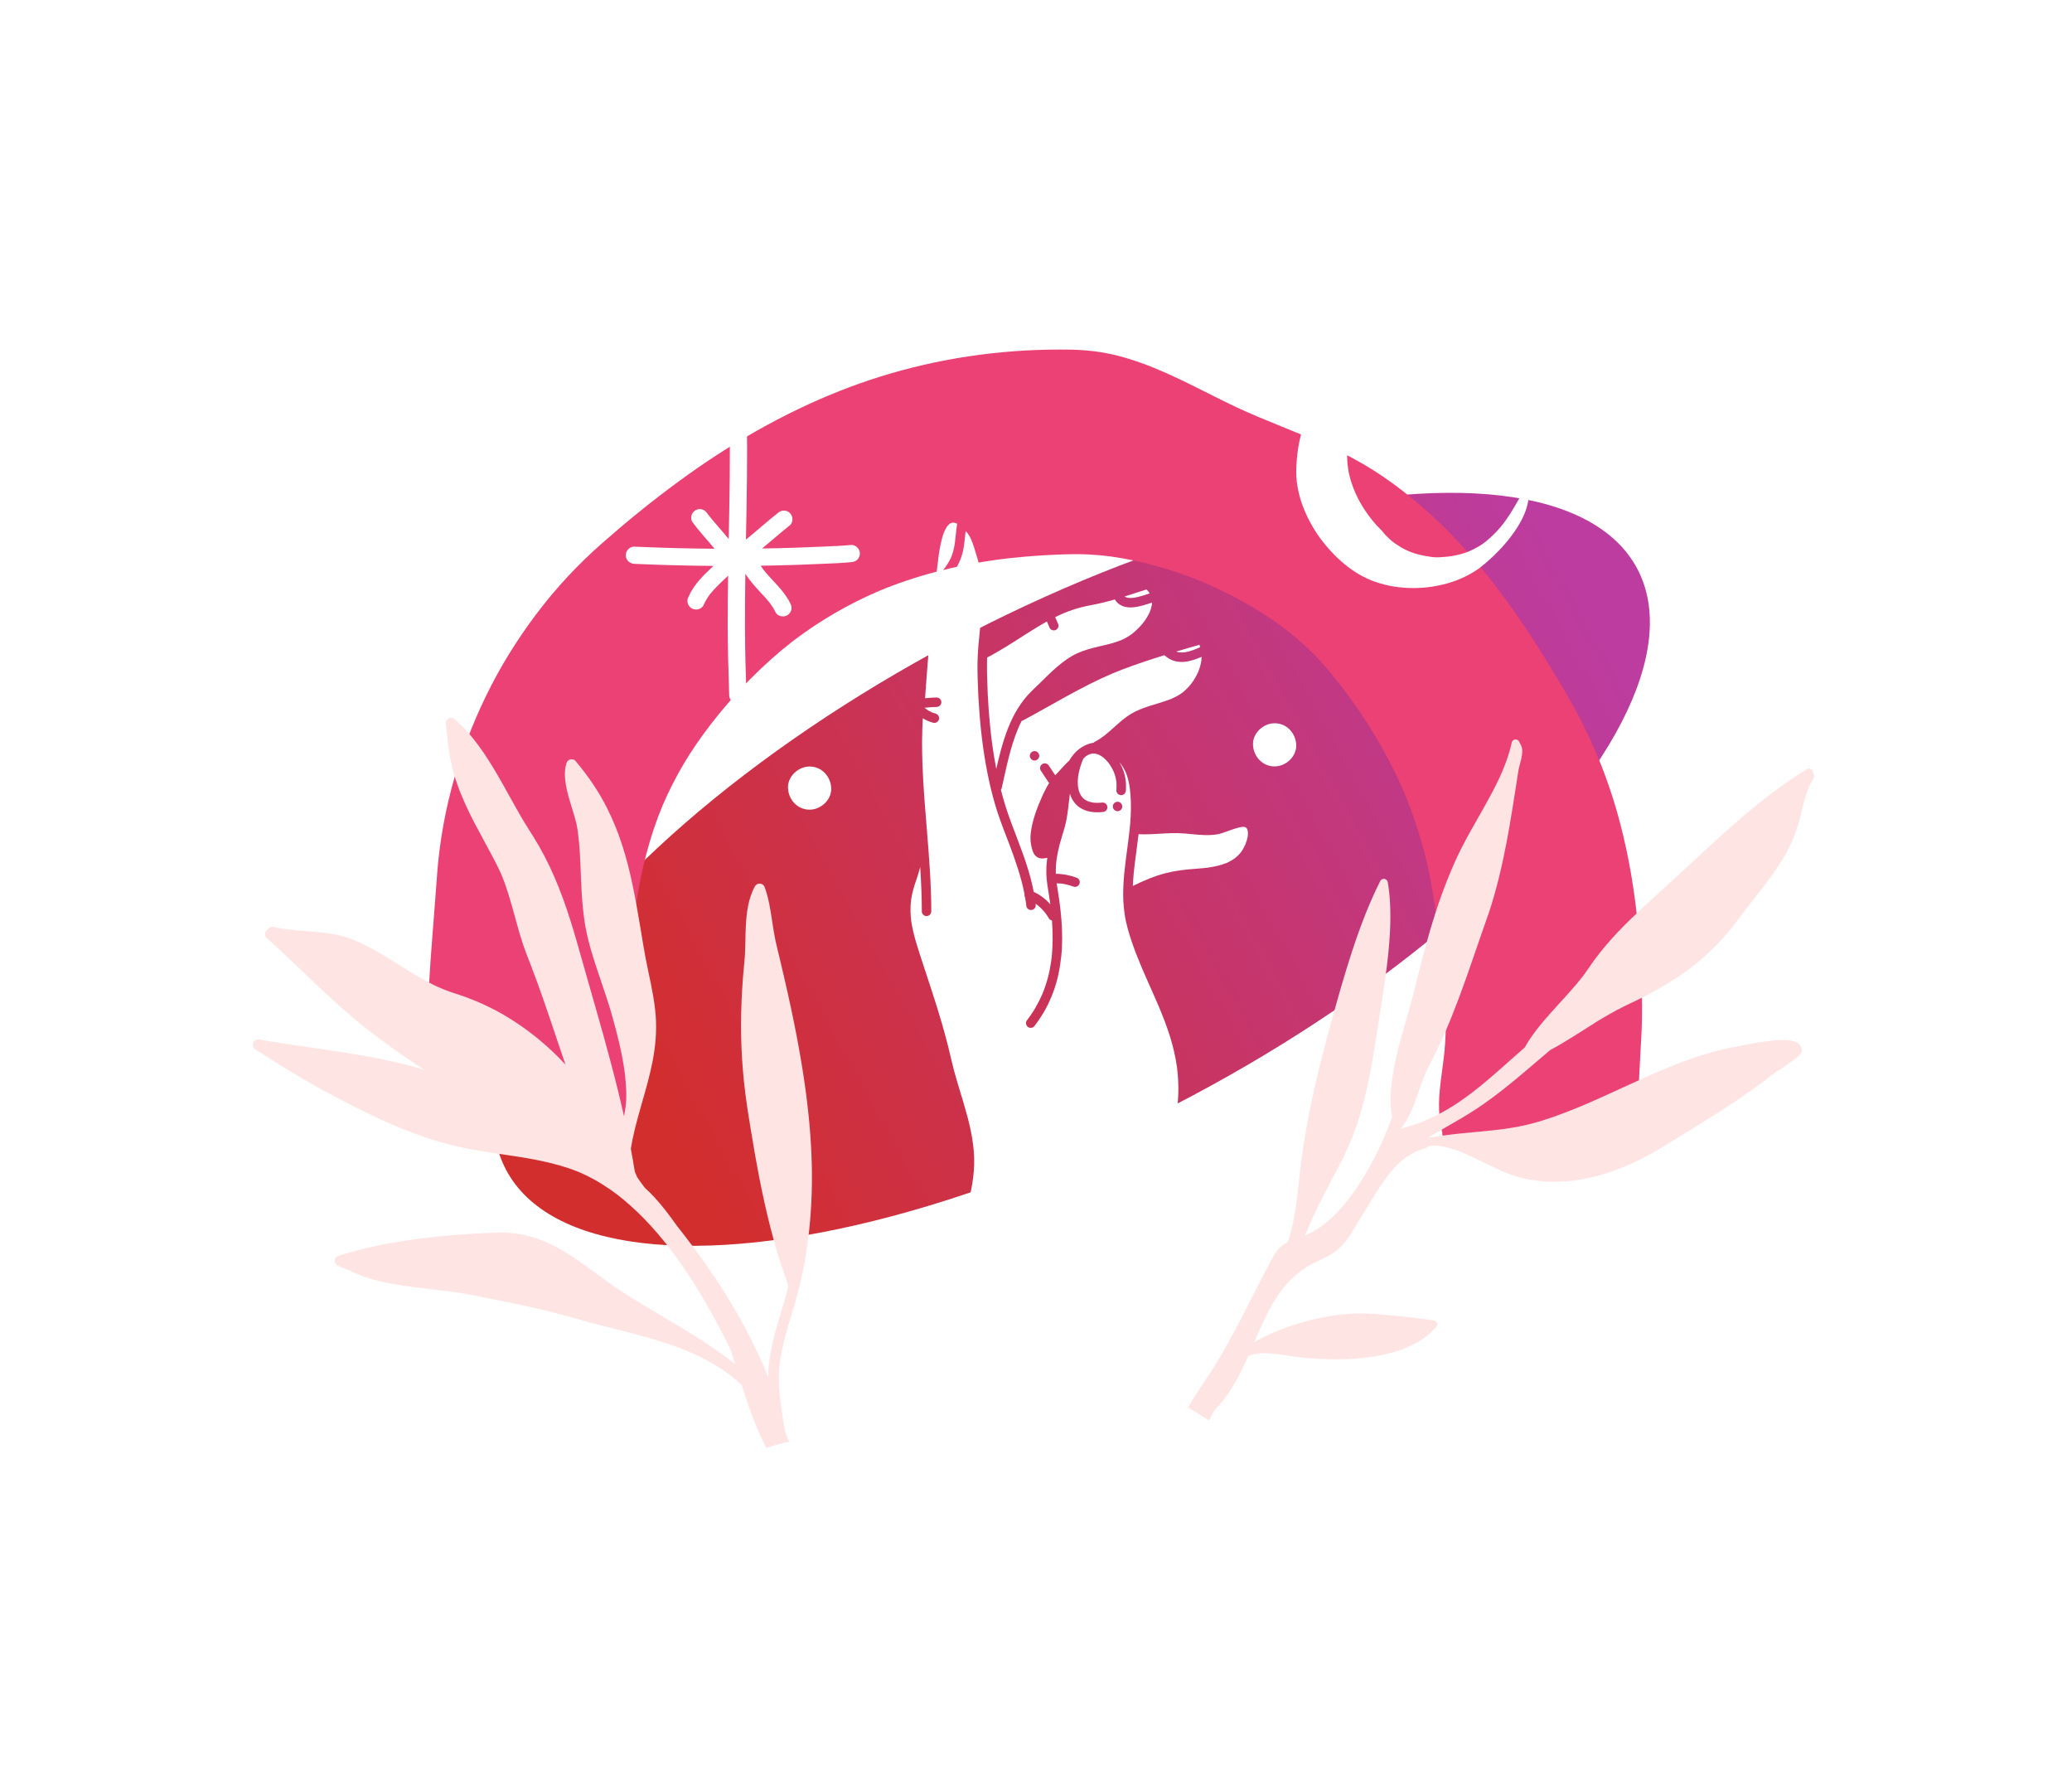 <svg width="464" height="396" viewBox="0 0 464 396" fill="none" xmlns="http://www.w3.org/2000/svg">
<g clip-path="url(#clip0_5590_299)">
<g filter="url(#filter0_f_5590_299)">
<ellipse cx="239.992" cy="194.636" rx="143.424" ry="57.446" transform="rotate(-27.998 239.992 194.636)" fill="url(#paint0_linear_5590_299)"/>
</g>
<path d="M366.538 204.71C365.622 196.543 364.12 188.775 362.07 181.619C359.896 174.022 356.902 166.631 353.175 159.656C351.451 156.429 349.573 153.28 347.639 150.067C345.729 146.895 343.759 143.784 341.779 140.813C337.393 134.234 332.998 128.488 328.342 123.249C323.389 117.674 317.938 112.686 312.146 108.422C309.129 106.202 305.948 104.199 302.689 102.464C299.1 100.553 295.356 98.951 291.826 97.473C290.197 96.792 288.533 96.115 286.924 95.461C285.243 94.777 283.505 94.071 281.804 93.356C280.05 92.612 278.489 91.919 277.033 91.247C275.25 90.421 273.461 89.523 271.734 88.657L271.623 88.6L270.462 88.018C267.461 86.511 264.36 84.952 261.242 83.562C257.278 81.796 253.728 80.521 250.39 79.662C248.657 79.215 246.84 78.876 244.838 78.624C242.632 78.346 240.472 78.29 238.836 78.272C238.329 78.267 237.819 78.265 237.31 78.265C223.516 78.265 209.987 80.305 197.099 84.327C184.831 88.16 172.485 94.092 160.402 101.959C154.89 105.546 149.279 109.654 143.241 114.52C140.575 116.673 137.849 118.974 134.905 121.559C132.148 123.982 129.533 126.518 127.129 129.099C122.304 134.277 117.868 140.134 113.945 146.505C110.25 152.508 107.032 159.137 104.381 166.207C101.866 172.912 100.013 179.965 98.879 187.166C98.621 188.809 98.393 190.541 98.18 192.468C97.998 194.131 97.875 195.828 97.758 197.465L97.71 198.104C97.527 200.66 97.322 203.255 97.125 205.768C97.026 207.043 96.924 208.319 96.825 209.594C96.257 216.951 95.717 224.839 95.627 232.674C95.541 240.128 95.927 246.725 96.813 252.798C104.122 252.417 111.466 252.613 118.783 252.859C120.372 252.913 121.961 252.97 123.551 253.022C129.257 252.622 134.97 252.169 140.69 251.878C140.848 246.45 140.873 240.963 140.893 235.641C140.905 232.976 140.916 230.314 140.943 227.647C141.02 220.295 141.248 211.629 142.367 203.126C143.526 194.799 145.553 187.119 148.394 180.303C149.754 177.138 151.338 174.022 153.094 171.049C154.78 168.197 156.805 165.242 159.29 162.011C164.845 154.877 170.949 148.7 177.425 143.644C183.418 139.058 189.979 135.234 196.921 132.278C204.957 128.941 213.921 126.586 223.566 125.273C227.584 124.752 231.851 124.389 236.237 124.197C237.636 124.136 239.285 124.073 240.955 124.073C241.516 124.073 242.079 124.079 242.641 124.095C244.555 124.152 246.544 124.314 248.722 124.589C255.547 125.539 262.548 127.488 269.524 130.385C276.362 133.296 282.592 136.876 288.039 141.023C290.366 142.841 292.515 144.745 294.427 146.685C296.646 148.939 298.628 151.407 300.44 153.738C306.235 161.285 310.951 169.273 314.458 177.476C316.526 182.435 318.202 187.586 319.448 192.784C320.047 195.279 320.573 198.018 321.063 201.154C321.601 204.579 322.08 207.672 322.514 210.819C323.719 219.853 324.064 227.178 323.601 233.874C323.47 235.785 323.21 237.716 322.962 239.584C322.756 241.114 322.544 242.695 322.401 244.259C322.225 246.219 322.202 247.981 322.329 249.649C322.397 250.542 322.528 251.481 322.731 252.516C322.806 252.902 322.905 253.283 322.984 253.572C322.984 253.613 322.98 253.653 322.98 253.694C322.98 254.037 323.061 254.375 323.21 254.677C337.763 255.379 352.357 255.025 366.924 255.449C367.114 255.122 367.227 254.745 367.229 254.353C367.405 254.014 367.48 253.671 367.442 253.392C366.666 247.605 367.01 241.691 367.344 235.972C367.489 233.509 367.636 230.962 367.692 228.462C367.79 224.263 367.634 220.056 367.466 216.493C367.286 212.597 366.972 208.631 366.531 204.71H366.538Z" fill="#EB4174"/>
<path d="M228.796 161.404C228.507 161.968 228.236 162.543 227.985 163.128C226.209 167.396 225.339 171.962 224.322 176.452C224.29 176.592 224.227 176.718 224.139 176.826C224.444 178.036 224.778 179.236 225.149 180.425C225.899 182.832 226.821 185.181 227.718 187.538C228.643 189.966 229.556 192.4 230.301 194.891C230.674 196.139 231.013 197.395 231.284 198.668C231.357 199.008 231.427 199.351 231.49 199.694C231.903 199.881 232.31 200.089 232.694 200.333C233.257 200.689 233.797 201.093 234.29 201.54C234.613 201.833 234.918 202.147 235.207 202.476C235.191 202.347 235.176 202.219 235.158 202.09C235.045 201.271 234.923 200.454 234.787 199.638C234.633 198.706 234.468 197.776 234.389 196.836C234.315 195.929 234.283 195.02 234.33 194.11C234.367 193.422 234.434 192.736 234.529 192.053C233.614 192.283 232.629 192.339 231.917 191.642C231.524 191.256 231.302 190.728 231.155 190.207C230.979 189.591 230.841 188.953 230.78 188.314C230.726 187.728 230.751 187.137 230.821 186.552C230.911 185.806 231.038 185.066 231.216 184.335C231.571 182.886 232.055 181.469 232.615 180.087C233.137 178.794 233.705 177.517 234.371 176.292C234.509 176.039 234.649 175.786 234.798 175.541C234.846 175.464 234.898 175.389 234.947 175.315C234.875 175.245 234.807 175.171 234.753 175.083C234.199 174.212 233.632 173.35 233.051 172.497C232.896 172.269 232.873 171.94 232.945 171.683C233.018 171.419 233.196 171.189 233.433 171.051C233.596 170.956 233.784 170.906 233.971 170.906C234.066 170.906 234.159 170.918 234.251 170.945C234.532 171.022 234.726 171.198 234.884 171.432C235.368 172.143 235.84 172.86 236.306 173.584C236.599 173.266 236.9 172.953 237.191 172.63C237.761 171.998 238.335 171.369 238.934 170.767C239.035 170.665 239.135 170.559 239.246 170.469C239.334 170.399 239.386 170.356 239.431 170.324C239.616 169.991 239.82 169.668 240.052 169.366C240.371 168.95 240.694 168.54 241.083 168.186C241.838 167.498 242.69 166.945 243.654 166.602C244.052 166.462 244.461 166.363 244.877 166.297C244.945 166.227 245.019 166.164 245.108 166.117C245.865 165.724 246.574 165.26 247.254 164.745C249.575 162.918 251.557 160.61 254.251 159.299C255.586 158.649 256.996 158.184 258.413 157.754C259.747 157.35 261.089 156.962 262.379 156.431C263.236 156.059 264.061 155.617 264.811 155.06C265.534 154.48 266.18 153.814 266.757 153.09C267.38 152.262 267.909 151.369 268.327 150.421C268.653 149.62 268.894 148.79 269.028 147.935C269.062 147.644 269.08 147.353 269.084 147.062C267.839 147.601 266.56 148.061 265.195 148.183C264.852 148.215 264.503 148.226 264.16 148.192C263.758 148.154 263.346 148.102 262.958 147.98C262.567 147.858 262.174 147.7 261.819 147.493C261.471 147.29 261.15 147.044 260.845 146.782C260.815 146.755 260.791 146.721 260.766 146.692C260.095 146.9 259.426 147.107 258.757 147.321C255.491 148.37 252.235 149.483 249.069 150.807C245.598 152.28 242.253 154.029 238.95 155.84C235.652 157.647 232.396 159.527 229.085 161.305C228.991 161.354 228.891 161.386 228.792 161.408L228.796 161.404ZM231.673 168.165C232.251 168.165 232.733 168.648 232.733 169.223C232.733 169.799 232.249 170.282 231.673 170.282C231.097 170.282 230.613 169.799 230.613 169.223C230.613 168.648 231.094 168.165 231.673 168.165Z" fill="white"/>
<path d="M265.324 146.044C266.252 145.893 267.145 145.586 268.013 145.227C268.207 145.144 268.402 145.058 268.596 144.97C268.655 144.936 268.713 144.911 268.774 144.889C268.731 144.756 268.684 144.625 268.632 144.494C268.614 144.451 268.591 144.411 268.573 144.37C268.467 144.402 268.359 144.435 268.255 144.467C268.065 144.521 267.875 144.575 267.683 144.629C267.263 144.751 266.842 144.871 266.42 144.993C265.57 145.239 264.723 145.487 263.875 145.739C263.717 145.787 263.559 145.834 263.401 145.881C263.627 145.956 263.857 146.017 264.092 146.057C264.503 146.096 264.91 146.087 265.321 146.042L265.324 146.044Z" fill="white"/>
<path d="M252.691 133.859C253.098 133.898 253.505 133.88 253.912 133.835C255.125 133.65 256.284 133.241 257.448 132.856C257.367 132.718 257.279 132.585 257.184 132.454C257.046 132.287 256.904 132.127 256.748 131.978C255.112 132.495 253.482 133.034 251.844 133.546C251.936 133.607 252.031 133.663 252.131 133.713C252.314 133.778 252.499 133.826 252.689 133.859H252.691Z" fill="white"/>
<path d="M265.986 194.663C267.476 194.515 268.969 194.451 270.454 194.264C271.891 194.063 273.317 193.756 274.666 193.213C275.351 192.913 276.004 192.549 276.605 192.105C277.066 191.735 277.484 191.322 277.855 190.862C278.264 190.307 278.601 189.705 278.881 189.075C279.129 188.461 279.319 187.825 279.425 187.171C279.462 186.835 279.471 186.499 279.441 186.162C279.412 186.002 279.371 185.847 279.317 185.693C279.274 185.61 279.229 185.529 279.177 185.45C279.127 185.395 279.077 185.344 279.023 185.296C278.96 185.256 278.894 185.217 278.829 185.183C278.772 185.165 278.716 185.152 278.657 185.138C278.449 185.125 278.241 185.134 278.033 185.156C277.459 185.249 276.897 185.411 276.343 185.589C275.686 185.804 275.039 186.043 274.388 186.275C273.862 186.46 273.329 186.661 272.777 186.765C270.809 187.13 268.793 186.948 266.818 186.754C265.799 186.654 264.78 186.553 263.756 186.533C262.707 186.512 261.661 186.555 260.615 186.614C258.735 186.722 256.852 186.866 254.97 186.772C254.839 187.915 254.687 189.055 254.536 190.196C254.224 192.525 253.899 194.855 253.745 197.202C253.72 197.585 253.7 197.969 253.684 198.352C256.061 197.195 258.497 196.132 261.069 195.487C262.683 195.083 264.332 194.828 265.986 194.663Z" fill="white"/>
<path d="M213.032 124.704C213.436 123.696 213.678 122.642 213.834 121.568C213.931 120.81 213.999 120.047 214.08 119.289C214.155 118.608 214.238 117.929 214.347 117.252C214.32 117.239 214.295 117.225 214.268 117.212C214.062 117.133 213.852 117.072 213.637 117.031C213.508 117.022 213.38 117.02 213.251 117.031C213.147 117.051 213.043 117.081 212.941 117.117C212.826 117.173 212.715 117.239 212.609 117.313C212.449 117.451 212.302 117.604 212.166 117.767C211.881 118.157 211.655 118.586 211.461 119.028C211.106 119.903 210.858 120.819 210.661 121.74C210.462 122.667 210.311 123.603 210.182 124.542C210.096 125.2 210.022 125.859 209.94 126.518C209.818 127.538 209.696 128.557 209.579 129.577C210.196 128.855 210.824 128.14 211.409 127.393C212.044 126.554 212.604 125.67 213.032 124.706V124.704Z" fill="white"/>
<path d="M222.166 166.449C222.426 168.365 222.736 170.273 223.104 172.171C223.246 171.537 223.393 170.903 223.545 170.273C224.331 167.009 225.271 163.753 226.76 160.728C227.499 159.225 228.383 157.808 229.425 156.498C229.931 155.861 230.471 155.254 231.056 154.693C231.676 154.097 232.299 153.506 232.912 152.901C234.182 151.649 235.44 150.379 236.805 149.228C238.166 148.08 239.626 146.993 241.259 146.262C242.091 145.889 242.945 145.574 243.822 145.321C244.645 145.084 245.476 144.885 246.31 144.691C247.921 144.317 249.539 143.947 251.076 143.322C251.928 142.95 252.735 142.496 253.48 141.939C254.445 141.176 255.32 140.301 256.086 139.338C256.633 138.614 257.112 137.842 257.483 137.014C257.693 136.493 257.853 135.954 257.944 135.399C257.962 135.238 257.971 135.076 257.973 134.916C256.588 135.374 255.207 135.845 253.743 135.976C253.377 136.008 253.004 136.021 252.64 135.976C252.224 135.927 251.822 135.868 251.435 135.708C250.995 135.527 250.592 135.304 250.247 134.968C250.018 134.744 249.817 134.487 249.655 134.212C248.782 134.465 247.906 134.702 247.022 134.914C246.154 135.123 245.28 135.315 244.401 135.475C243.65 135.611 242.905 135.766 242.168 135.96C240.789 136.319 239.44 136.779 238.125 137.325C237.506 137.589 236.9 137.876 236.299 138.174C236.541 138.713 236.778 139.257 237.006 139.803C237.11 140.051 237.029 140.398 236.9 140.617C236.762 140.854 236.532 141.03 236.267 141.104C235.994 141.179 235.696 141.14 235.449 140.998C235.289 140.903 235.162 140.777 235.07 140.619C235.034 140.536 234.997 140.45 234.964 140.367C234.934 140.297 234.907 140.229 234.878 140.159C234.733 139.823 234.584 139.487 234.435 139.153C232.803 140.055 231.219 141.041 229.648 142.045C226.833 143.845 224.031 145.673 221.061 147.214C221.05 147.469 221.039 147.724 221.034 147.976C221 149.237 221.025 150.499 221.059 151.762C221.185 156.674 221.527 161.581 222.171 166.451L222.166 166.449Z" fill="white"/>
<path d="M251.857 204.741C251.713 203.721 251.597 202.699 251.552 201.671C251.371 197.44 252.013 193.253 252.562 189.073C252.845 186.922 253.111 184.766 253.211 182.598C253.306 180.567 253.267 178.541 253.012 176.524C252.913 175.834 252.804 175.141 252.621 174.469C252.49 173.979 252.332 173.501 252.144 173.032C251.823 172.317 251.437 171.642 250.971 171.013C250.886 170.907 250.797 170.805 250.709 170.703C251.021 171.243 251.292 171.807 251.516 172.391C252.074 173.851 252.237 175.423 252.124 176.978C252.104 177.266 252.022 177.517 251.812 177.727C251.613 177.925 251.342 178.038 251.062 178.038C250.782 178.038 250.51 177.925 250.312 177.727C250.126 177.542 249.982 177.248 250.002 176.978C250.054 176.253 250.052 175.516 249.968 174.792C249.86 174.103 249.665 173.438 249.405 172.793C249.094 172.089 248.707 171.423 248.248 170.807C247.88 170.347 247.471 169.923 247.012 169.551C246.7 169.321 246.37 169.12 246.018 168.957C245.756 168.858 245.489 168.781 245.216 168.732C244.992 168.711 244.77 168.711 244.547 168.732C244.321 168.772 244.102 168.833 243.885 168.914C243.616 169.041 243.365 169.192 243.123 169.366C242.936 169.521 242.757 169.686 242.59 169.86C242.574 169.898 242.558 169.936 242.54 169.975C242.027 171.207 241.638 172.493 241.442 173.815C241.347 174.602 241.322 175.398 241.412 176.188C241.485 176.648 241.6 177.099 241.767 177.535C241.901 177.826 242.061 178.103 242.246 178.363C242.42 178.57 242.61 178.76 242.818 178.934C243.062 179.107 243.322 179.256 243.593 179.38C243.993 179.534 244.404 179.638 244.827 179.703C245.525 179.78 246.226 179.762 246.924 179.687C247.188 179.66 247.494 179.818 247.674 179.999C247.873 180.195 247.984 180.468 247.984 180.748C247.984 181.027 247.871 181.298 247.674 181.497C247.541 181.627 247.385 181.718 247.207 181.77C247.112 181.783 247.019 181.794 246.924 181.808C245.896 181.916 244.841 181.9 243.828 181.666C243.539 181.598 243.252 181.517 242.976 181.404C242.676 181.28 242.373 181.156 242.095 180.989C241.611 180.702 241.148 180.341 240.786 179.908C240.42 179.473 240.111 179.013 239.885 178.491C239.774 178.234 239.675 177.975 239.591 177.709C239.449 178.873 239.329 180.039 239.177 181.203C238.997 182.598 238.78 183.999 238.391 185.35C238.023 186.634 237.596 187.897 237.266 189.192C236.992 190.264 236.762 191.344 236.601 192.439C236.5 193.255 236.432 194.079 236.432 194.905C236.432 195.15 236.436 195.394 236.445 195.64C238.002 195.645 239.559 195.958 241.021 196.488C241.29 196.585 241.507 196.723 241.656 196.976C241.799 197.222 241.84 197.517 241.763 197.792C241.69 198.056 241.512 198.286 241.275 198.424C241.046 198.557 240.714 198.625 240.459 198.53C239.58 198.212 238.678 197.975 237.754 197.837C237.376 197.795 237.001 197.77 236.622 197.763C236.714 198.374 236.82 198.984 236.918 199.595C237.026 200.29 237.13 200.987 237.225 201.682C237.415 203.074 237.58 204.473 237.688 205.874C237.898 208.615 237.944 211.378 237.654 214.115C237.367 216.836 236.834 219.539 235.869 222.104C235.374 223.415 234.812 224.707 234.134 225.935C233.426 227.221 232.624 228.446 231.736 229.614C231.641 229.772 231.514 229.901 231.356 229.993C231.27 230.03 231.187 230.066 231.103 230.099C230.83 230.174 230.531 230.136 230.287 229.993C230.05 229.854 229.872 229.626 229.799 229.359C229.731 229.114 229.745 228.757 229.905 228.543C230.631 227.591 231.311 226.603 231.908 225.565C232.466 224.597 232.967 223.602 233.413 222.578C233.914 221.364 234.346 220.119 234.674 218.846C234.999 217.589 235.248 216.319 235.426 215.036C235.797 212.067 235.799 209.077 235.58 206.101C235.3 206.038 235.047 205.869 234.888 205.61C234.64 205.197 234.371 204.797 234.082 204.412C233.557 203.755 232.97 203.155 232.314 202.629C232.179 202.528 232.039 202.431 231.899 202.338C231.912 202.456 231.93 202.573 231.944 202.69C231.973 202.954 231.813 203.259 231.632 203.439C231.433 203.638 231.162 203.748 230.882 203.748C230.601 203.748 230.33 203.636 230.131 203.439C230 203.306 229.91 203.151 229.858 202.972C229.844 202.878 229.833 202.785 229.82 202.69C229.795 202.476 229.768 202.264 229.74 202.05C229.689 201.677 229.628 201.307 229.562 200.937C229.562 200.937 229.562 200.935 229.56 200.933C229.435 200.721 229.395 200.468 229.433 200.227C228.701 196.421 227.426 192.743 226.057 189.115C225.158 186.733 224.199 184.369 223.408 181.948C222.645 179.608 222.012 177.23 221.488 174.825C220.403 169.848 219.734 164.781 219.339 159.707C219.146 157.25 219.018 154.789 218.948 152.328C218.911 151.091 218.873 149.853 218.893 148.616C218.914 147.267 218.991 145.923 219.101 144.578C219.533 139.355 220.401 134.112 219.736 128.871C219.61 127.987 219.447 127.105 219.226 126.238C219.049 125.541 218.828 124.86 218.624 124.172C218.344 123.231 218.073 122.286 217.725 121.367C217.66 121.273 217.605 121.169 217.578 121.054C217.562 120.988 217.54 120.923 217.522 120.858C217.289 120.348 217.025 119.854 216.695 119.398C216.554 119.229 216.403 119.071 216.24 118.924C216.123 119.953 216.032 120.984 215.892 122.01C215.734 123.163 215.477 124.291 215.029 125.37C214.747 126.049 214.423 126.708 214.026 127.328C213.628 127.951 213.183 128.542 212.72 129.117C211.865 130.177 210.939 131.172 210.096 132.242C209.895 132.506 209.7 132.774 209.513 133.049C209.411 133.201 209.291 133.322 209.147 133.413C208.421 140.185 207.836 146.974 207.341 153.767C207.353 153.785 207.364 153.803 207.375 153.819C207.35 153.977 207.328 154.137 207.305 154.297C207.255 154.979 207.208 155.658 207.16 156.339C208.019 156.242 208.88 156.179 209.748 156.168H209.762C210.333 156.168 210.81 156.659 210.81 157.226C210.81 157.792 210.326 158.277 209.75 158.284C208.846 158.295 207.945 158.358 207.047 158.466C207.133 158.543 207.219 158.622 207.307 158.694C207.734 159.008 208.186 159.274 208.67 159.491C208.95 159.601 209.235 159.696 209.524 159.775C210.082 159.926 210.417 160.522 210.265 161.077C210.112 161.634 209.52 161.968 208.962 161.817C208.272 161.63 207.588 161.361 206.971 161.002C206.862 160.939 206.756 160.871 206.65 160.804C206.444 164.28 206.449 167.771 206.577 171.249C206.756 176.073 207.158 180.885 207.554 185.697C207.588 185.801 207.603 185.907 207.592 186.007C207.59 186.029 207.588 186.049 207.583 186.072C208.073 192.055 208.546 198.038 208.548 204.048C208.548 204.626 208.064 205.107 207.488 205.107C206.912 205.107 206.428 204.626 206.428 204.048C206.428 202.58 206.401 201.113 206.349 199.647C206.286 197.817 206.186 195.987 206.069 194.16C205.904 194.762 205.732 195.365 205.545 195.96C205.332 196.628 205.1 197.289 204.878 197.955C204.492 199.121 204.2 200.306 204.024 201.519C203.927 202.354 203.872 203.193 203.895 204.035C203.913 204.759 203.97 205.479 204.058 206.198C204.286 207.766 204.657 209.307 205.102 210.828C205.608 212.556 206.175 214.264 206.738 215.974C207.89 219.473 209.059 222.97 210.137 226.492C211.212 230.007 212.2 233.549 213.007 237.136C213.746 240.421 214.792 243.62 215.75 246.846C216.365 248.913 216.952 250.991 217.382 253.105C217.804 255.187 218.121 257.317 218.159 259.444C218.227 263.262 217.488 267.07 216.38 270.709C215.203 274.578 213.644 278.321 211.996 282.012C210.444 285.489 208.797 288.925 207.307 292.431C206.083 295.345 204.878 298.272 203.689 301.202C202.465 304.219 201.269 307.244 200.144 310.301C199.021 313.358 197.959 316.438 197.018 319.553C196.788 320.316 196.555 321.078 196.35 321.848C196.16 322.563 195.986 323.28 195.796 323.995C195.495 325.128 195.147 326.245 194.659 327.307C195.563 327.603 196.494 327.804 197.436 327.939C200.548 328.332 203.712 328.093 206.812 327.686C207.14 327.641 207.468 327.596 207.795 327.547C210.046 327.213 212.283 326.789 214.518 326.36C215.506 326.17 216.491 325.981 217.479 325.805C218.826 325.566 220.177 325.356 221.531 325.155C224.419 324.729 227.313 324.354 230.197 323.892C231.636 323.662 233.071 323.413 234.5 323.122C235.241 322.971 235.978 322.813 236.712 322.64C236.927 322.59 237.144 322.543 237.358 322.491C237.358 322.407 237.372 322.324 237.399 322.249C237.776 321.196 238.12 320.131 238.466 319.068C238.814 317.994 239.159 316.918 239.498 315.84C242.576 306.073 245.326 296.196 248.87 286.583C249.722 284.27 250.612 281.974 251.573 279.704C252.418 277.707 253.313 275.733 254.235 273.771C255.995 270.012 257.83 266.287 259.457 262.468C260.413 260.196 261.296 257.888 262.008 255.526C262.691 253.256 263.224 250.95 263.556 248.604C263.762 246.998 263.884 245.375 263.879 243.756C263.875 242.145 263.771 240.543 263.57 238.946C263.242 236.611 262.713 234.309 262.006 232.06C261.294 229.795 260.438 227.582 259.518 225.393C257.88 221.542 256.065 217.761 254.546 213.86C253.771 211.87 253.059 209.853 252.506 207.789C252.237 206.783 252.002 205.77 251.855 204.737L251.857 204.741ZM250.262 181.623C249.683 181.623 249.202 181.14 249.202 180.565C249.202 179.99 249.686 179.507 250.262 179.507C250.838 179.507 251.322 179.99 251.322 180.565C251.322 181.14 250.84 181.623 250.262 181.623Z" fill="white"/>
<path d="M403.248 235.907C403.318 235.81 403.377 235.698 403.438 235.551C403.522 235.352 403.51 235.179 403.499 234.978V234.953C403.485 234.734 403.411 234.493 403.291 234.285C403.219 234.161 403.142 234.053 403.061 233.954C402.943 233.811 402.81 233.687 402.654 233.575C402.179 233.229 401.585 233.087 401.011 232.983C400.362 232.866 399.684 232.857 399.106 232.864C398.378 232.873 397.596 232.92 396.713 233.011C395.07 233.175 393.45 233.457 392.22 233.685C391.951 233.735 391.682 233.787 391.414 233.839L391.212 233.879L391.086 233.904L391.027 233.915L390.95 233.931C390.43 234.035 389.841 234.15 389.267 234.249C384.713 235.03 379.974 236.44 374.356 238.687C370.619 240.183 366.906 241.891 363.317 243.542L363.288 243.556L363.247 243.574C357.598 246.175 351.763 248.86 345.736 250.775C345.44 250.87 345.144 250.96 344.848 251.05C343.557 251.436 342.407 251.738 341.327 251.977C340.258 252.217 339.083 252.431 337.736 252.636C335.307 253.004 332.785 253.236 330.559 253.442H330.536L330.351 253.462H330.333C328.057 253.672 325.703 253.888 323.373 254.216C322.462 254.344 321.57 254.491 320.722 254.651C320.435 254.649 320.126 254.658 319.805 254.676L319.904 254.626C320.987 254.001 322.046 253.388 322.946 252.869L323.427 252.591L323.68 252.444L323.707 252.429L324.121 252.19C326.259 250.962 328.467 249.694 330.6 248.289C335.409 245.119 339.86 241.32 344.165 237.645L344.274 237.552C345.173 236.785 346.145 235.955 347.166 235.095C347.917 234.696 348.726 234.242 349.566 233.748C351.34 232.706 353.053 231.614 354.712 230.56L354.73 230.549C355.544 230.033 356.344 229.525 357.148 229.024L357.051 229.06C359.091 227.815 361.496 226.382 363.882 225.232C364.226 225.065 364.569 224.902 364.913 224.738L365.096 224.652L365.134 224.631L365.22 224.591C365.871 224.282 366.852 223.813 367.737 223.366C368.992 222.732 370.226 222.073 371.401 221.408C373.825 220.036 376.092 218.572 378.142 217.053C380.227 215.508 382.234 213.764 384.108 211.871C386.022 209.938 387.877 207.749 389.624 205.371C390.754 203.833 391.963 202.292 393.032 200.931L393.077 200.873L393.28 200.613C393.651 200.142 394.021 199.666 394.39 199.194C395.795 197.387 397.427 195.223 398.88 192.895C400.351 190.535 401.499 188.162 402.295 185.838C402.756 184.493 403.099 183.09 403.431 181.732L403.438 181.707C403.969 179.535 404.518 177.288 405.549 175.248C405.716 174.937 405.899 174.621 406.098 174.312C406.324 173.958 406.303 173.518 406.05 173.213C406.032 173.193 406.012 173.17 405.989 173.148C406.03 172.972 406.007 172.78 405.931 172.608C405.897 172.534 405.854 172.464 405.804 172.403C405.7 172.279 405.564 172.184 405.413 172.128C405.219 172.058 404.923 172.035 404.728 172.155C402.335 173.619 399.908 175.259 397.513 177.035C395.382 178.614 393.158 180.387 390.717 182.452C386.584 185.949 382.596 189.66 378.738 193.247L378.7 193.283L377.805 194.118C375.663 196.11 373.617 197.987 371.554 199.86C369.231 201.965 367.299 203.724 365.376 205.588C363.15 207.742 361.245 209.757 359.555 211.747C358.651 212.81 357.781 213.915 356.965 215.036C356.615 215.519 356.273 216.02 355.971 216.46C355.632 216.961 355.25 217.518 354.857 218.05C353.709 219.6 352.411 221.087 351.178 222.466C350.565 223.147 349.937 223.837 349.331 224.503L349.302 224.534L349.157 224.692C348.405 225.518 347.727 226.263 347.047 227.03C345.481 228.796 344.339 230.195 343.345 231.564C342.611 232.577 341.996 233.539 341.469 234.504C340.267 235.549 339.036 236.645 338.046 237.527L338.005 237.563L337.953 237.608L336.864 238.576C333.323 241.721 329.513 245.017 325.264 247.702C323.732 248.654 322.182 249.503 320.65 250.222C319.007 250.996 317.26 251.668 315.457 252.221C314.93 252.379 314.352 252.537 313.742 252.69C313.726 252.695 313.71 252.699 313.694 252.704C313.699 252.688 313.701 252.663 313.705 252.639V252.614C313.762 252.571 313.812 252.517 313.861 252.454C315.755 250.051 316.745 247.156 317.703 244.354L317.71 244.336C318.331 242.524 318.973 240.652 319.845 238.94C321.158 236.451 322.365 233.96 323.434 231.535C324.433 229.268 325.45 226.759 326.541 223.871C327.996 220.02 329.35 216.085 330.659 212.282C331.122 210.933 331.585 209.595 332.048 208.255C332.211 207.79 332.374 207.327 332.539 206.865C332.869 205.933 333.142 205.155 333.4 204.385C333.806 203.176 334.2 201.913 334.597 200.523C335.278 198.156 335.922 195.56 336.568 192.588C337.684 187.438 338.507 182.31 339.393 176.617L339.763 174.233C339.795 174.036 339.824 173.838 339.854 173.639C339.926 173.159 340.012 172.561 340.129 171.999C340.211 171.654 340.308 171.293 340.392 170.982C340.561 170.355 340.735 169.707 340.837 169.051C340.911 168.57 340.914 168.071 340.843 167.609C340.778 167.173 340.595 166.738 340.301 166.316C340.274 166.17 340.197 166.012 340.1 165.892C339.949 165.709 339.725 165.592 339.488 165.569C339.25 165.547 339.009 165.624 338.825 165.775L338.744 165.863L338.663 165.953C338.572 166.084 338.518 166.228 338.505 166.386L338.482 166.49L338.471 166.549C337.743 169.712 336.482 172.933 334.383 176.99C333.339 178.986 332.209 180.969 331.117 182.887L331.088 182.941L331.077 182.962L331.068 182.977C329.825 185.159 328.539 187.417 327.375 189.694C326.315 191.767 325.305 194.019 324.193 196.785C323.262 199.106 322.385 201.534 321.515 204.209C319.963 208.983 318.704 213.753 317.289 219.442C317.21 219.763 317.131 220.083 317.052 220.404L316.973 220.728L316.957 220.798C316.795 221.462 316.605 222.24 316.413 222.985C316.175 223.901 315.915 224.826 315.69 225.622C315.459 226.434 315.222 227.246 314.987 228.056C314.675 229.126 314.325 230.339 313.995 231.522C313.109 234.7 312.137 238.466 311.665 242.281C311.443 244.059 311.366 245.814 311.439 247.495C311.475 248.386 311.577 249.266 311.735 250.109C310.632 253.236 309.242 256.422 307.608 259.58C305.179 264.221 302.648 267.955 299.875 270.996C298.185 272.812 296.529 274.225 294.813 275.314C294.034 275.788 293.209 276.206 292.291 276.591L292.273 276.598L292.255 276.605C292.766 275.337 293.317 274.049 293.896 272.779C294.716 270.974 295.649 269.074 296.922 266.619L296.935 266.595C297.568 265.379 298.194 264.199 298.775 263.104L299.152 262.396C299.665 261.433 300.196 260.438 300.691 259.445C301.774 257.277 302.761 254.933 303.627 252.476C305.046 248.449 306.189 243.878 307.227 238.089C307.683 235.542 308.081 232.974 308.449 230.565C308.68 229.053 308.917 227.544 309.152 226.037C309.285 225.18 309.421 224.325 309.552 223.467C310.255 218.944 311.023 213.676 311.278 208.379C311.369 206.531 311.378 204.661 311.308 202.822C311.24 200.97 311.061 199.185 310.777 197.522C310.75 197.367 310.682 197.22 310.58 197.098C310.426 196.913 310.205 196.796 309.972 196.776C309.816 196.762 309.665 196.787 309.518 196.85L309.41 196.918L309.315 196.976C309.19 197.08 309.1 197.211 309.043 197.36C306.84 201.746 304.867 206.662 302.836 212.832C301.064 218.211 299.534 223.686 298.117 228.837C295.566 238.116 292.764 249.153 291.308 260.67C291.152 261.911 291.017 263.172 290.888 264.393C290.771 265.498 290.649 266.642 290.511 267.763C290.208 270.231 289.853 272.377 289.428 274.319C289.132 275.619 288.786 276.894 288.402 278.101C288.179 278.202 287.977 278.306 287.792 278.414C287.467 278.606 287.207 278.787 286.976 278.981C286.667 279.24 286.391 279.556 286.183 279.802C285.596 280.497 285.141 281.309 284.739 282.024C284.145 283.082 283.584 284.183 283.085 285.153L282.775 285.753C282.154 286.963 281.537 288.179 280.92 289.39L280.653 289.911C280.048 291.107 279.44 292.301 278.83 293.494C278.486 294.164 278.14 294.834 277.792 295.502C276.676 297.65 275.661 299.538 274.69 301.273C273.492 303.419 272.527 305.047 271.56 306.552C270.927 307.538 270.276 308.511 269.648 309.449C269.219 310.092 268.794 310.728 268.374 311.364C267.596 312.549 266.789 313.812 266.06 315.146C267.65 316.05 269.203 317.016 270.715 318.045C270.945 317.686 271.142 317.302 271.332 316.93L271.454 316.689C271.673 316.269 271.917 315.827 272.245 315.443C272.972 314.674 273.646 313.889 274.242 313.106C274.819 312.353 275.386 311.522 275.973 310.575C276.925 309.036 277.851 307.276 278.888 305.036C279.112 304.553 279.331 304.068 279.557 303.556C279.668 303.518 279.781 303.482 279.894 303.446C280.798 303.188 281.747 303.039 282.796 302.992C283.846 302.967 284.965 303.037 286.314 303.213C286.877 303.288 287.449 303.376 288.002 303.461L288.029 303.466L288.109 303.479C288.531 303.545 288.965 303.615 289.394 303.673C291.329 303.944 293.342 304.138 295.387 304.253C297.591 304.375 299.855 304.386 302.117 304.285C304.456 304.179 306.709 303.922 308.811 303.522C311.486 303.012 313.904 302.25 315.995 301.257C317.075 300.743 318.121 300.125 319.104 299.414C320.013 298.762 320.86 297.986 321.696 297.043C321.786 296.914 321.838 296.768 321.854 296.612C321.868 296.456 321.843 296.303 321.777 296.158C321.744 296.084 321.703 296.019 321.653 295.958C321.509 295.784 321.296 295.671 321.041 295.633C318.494 295.238 315.782 294.911 312.505 294.599C311.263 294.482 309.932 294.369 308.194 294.229C307.204 294.15 306.137 294.078 305.046 294.074C300.974 294.056 296.592 294.692 292.027 295.962C288.423 296.964 285.069 298.268 282.064 299.838C281.657 300.05 281.261 300.265 280.886 300.477L280.938 300.362C281.817 298.308 282.814 295.98 283.928 293.81L283.957 293.751C283.984 293.699 284.011 293.647 284.039 293.596L284.002 293.643C285.404 291.008 286.854 288.878 288.443 287.134C289.695 285.803 291.089 284.643 292.59 283.689C293.462 283.157 294.393 282.674 295.442 282.211C296.578 281.71 297.636 281.133 298.587 280.494C299.36 279.976 300.079 279.348 300.782 278.577C301.326 277.979 301.846 277.291 302.42 276.406C302.883 275.693 303.331 274.931 303.726 274.259C303.841 274.062 303.957 273.866 304.074 273.67C304.632 272.729 305.218 271.795 305.785 270.89L305.832 270.816L306.167 270.281C306.476 269.787 306.784 269.291 307.089 268.794C308.158 267.059 309.263 265.266 310.51 263.585C311.064 262.841 311.649 262.123 312.252 261.453C313.339 260.293 314.433 259.366 315.599 258.617C316.541 258.049 317.538 257.595 318.562 257.27C318.733 257.221 318.91 257.173 319.084 257.13C319.362 257.058 319.545 256.943 319.676 256.756C319.689 256.736 319.703 256.715 319.714 256.695C320.13 256.607 320.528 256.526 320.894 256.456C321.782 256.483 322.72 256.6 323.673 256.806C326.618 257.491 329.375 258.852 332.039 260.169C332.405 260.35 332.765 260.528 333.122 260.702C334.647 261.446 336.292 262.225 337.969 262.856C339.759 263.529 341.72 264.018 343.799 264.312C345.928 264.614 348.249 264.675 350.698 264.494C352.834 264.336 355.096 263.951 357.419 263.348C361.584 262.268 365.873 260.496 370.167 258.08C371.261 257.464 372.311 256.819 373.208 256.262C374.449 255.495 375.692 254.732 376.935 253.967L376.953 253.956L377.009 253.92L377.077 253.879L377.163 253.827C379.31 252.508 381.983 250.867 384.514 249.257C387.274 247.501 389.673 245.897 391.856 244.354C393.038 243.517 394.229 242.642 395.398 241.748C395.61 241.586 395.82 241.419 396.03 241.252C396.475 240.898 396.927 240.539 397.409 240.217C397.743 239.991 398.08 239.77 398.417 239.551L398.543 239.467L398.668 239.386L398.708 239.361L398.753 239.332C399.519 238.829 400.31 238.308 401.081 237.764C401.617 237.383 402.182 236.975 402.69 236.505C402.932 236.282 403.106 236.092 403.239 235.907H403.248Z" fill="#FFE4E4"/>
<path d="M169.246 198.196C169.171 198.27 169.108 198.354 169.056 198.446C167.533 201.203 167.176 204.445 167.025 207.254C166.966 208.359 166.943 209.483 166.923 210.57C166.914 211.003 166.907 211.425 166.896 211.852C166.878 212.617 166.851 213.305 166.812 213.957C166.774 214.602 166.711 215.254 166.647 215.886L166.602 216.341C165.92 223.403 165.773 230.338 166.17 236.953C166.369 240.276 166.735 243.791 167.26 247.401C167.488 248.976 167.748 250.573 168.001 252.118L168.028 252.285L168.105 252.752C168.396 254.553 168.704 256.376 169.018 258.174C170.507 266.666 172.053 273.526 173.881 279.767C174.279 281.127 174.719 282.542 175.194 283.97C175.397 284.583 175.63 285.265 175.906 286.045C176.028 286.391 176.152 286.734 176.276 287.076L176.321 287.198C176.423 287.478 176.507 287.71 176.57 287.963C176.301 289.028 176.005 290.115 175.696 291.189C175.44 292.062 175.178 292.933 174.916 293.804C174.692 294.544 174.468 295.286 174.251 296.029C173.395 298.952 172.471 302.436 172.123 306.088C172.055 306.804 172.017 307.564 172.01 308.342C169.822 302.813 166.961 297.112 163.506 291.401C162.064 289.017 160.462 286.551 158.747 284.074C158.245 283.261 157.744 282.548 157.213 281.899C155.863 280.015 154.395 278.05 152.849 276.058C152.431 275.521 152.01 274.982 151.583 274.449C150.101 272.367 148.472 270.156 146.594 268.11C145.882 267.333 145.15 266.611 144.417 265.962L144.332 265.851L144.232 265.723L144.207 265.691C143.636 264.937 143.138 264.243 142.686 263.564C142.515 263.155 142.341 262.749 142.164 262.345C141.898 260.676 141.595 258.948 141.265 257.208L141.281 257.111L141.306 256.969C141.407 256.38 141.523 255.715 141.651 255.078C141.81 254.311 141.995 253.495 142.239 252.502C142.646 250.85 143.114 249.19 143.556 247.631L143.81 246.749C144.632 243.877 145.482 240.91 146.078 237.93C146.815 234.241 147.068 230.866 146.847 227.617C146.623 224.319 145.927 221.034 145.256 217.86L145.15 217.352C144.736 215.392 144.42 213.751 144.155 212.19C144.031 211.459 143.909 210.726 143.787 209.995L143.76 209.828L143.349 207.364C142.779 203.958 142.273 201.09 141.663 198.164C140.989 194.951 140.253 192.107 139.41 189.465C138.47 186.52 137.322 183.682 135.995 181.029C134.165 177.365 131.76 173.769 128.847 170.347C128.567 170.017 128.056 169.94 127.695 170.035C127.494 170.087 127.315 170.189 127.166 170.338C127.019 170.484 126.906 170.676 126.841 170.89C126.511 171.957 126.42 173.158 126.563 174.565C126.725 176.149 127.119 177.654 127.442 178.789C127.638 179.486 127.858 180.192 128.068 180.873L128.088 180.943C128.276 181.546 128.454 182.123 128.626 182.705C128.825 183.389 128.987 184.009 129.121 184.598C129.27 185.259 129.365 185.938 129.448 186.577C129.833 189.647 129.955 192.779 130.074 195.809L130.117 196.876C130.276 200.777 130.499 204.046 131.076 207.331C131.699 210.879 132.788 214.284 133.851 217.465C134.115 218.259 134.384 219.051 134.653 219.843C135.507 222.358 136.391 224.962 137.121 227.572C138.217 231.502 139.31 235.741 139.898 240.118C140.079 241.58 140.192 243.015 140.237 244.38C140.275 245.571 140.237 246.65 140.113 247.678C140.022 248.351 139.898 249.086 139.737 249.923C137.86 241.497 135.514 233.115 133.466 225.923L132.807 223.615L132.479 222.473C131.824 220.181 131.168 217.889 130.522 215.595L130.461 215.383C129.575 212.238 128.658 208.982 127.652 205.817C126.565 202.39 125.422 199.301 124.163 196.375C122.791 193.192 121.182 190.114 119.377 187.227C119.148 186.861 118.918 186.498 118.687 186.135L118.647 186.071L118.583 185.972C118.174 185.329 117.754 184.666 117.356 184.005C116.687 182.888 116.039 181.751 115.442 180.686C114.977 179.858 114.516 179.03 114.055 178.2C113.259 176.765 112.355 175.141 111.458 173.595C109.876 170.874 108.486 168.722 107.081 166.82C105.341 164.465 103.639 162.586 101.877 161.072C101.517 160.765 101.117 160.657 100.724 160.76C100.516 160.815 100.333 160.921 100.177 161.074C99.985 161.266 99.793 161.616 99.827 161.925L99.917 162.762L99.949 163.046C100.236 165.776 100.536 168.598 101.156 171.332C101.773 174.056 102.765 176.88 104.274 180.219C105.499 182.926 106.939 185.575 108.333 188.136L108.355 188.176L108.432 188.319C109.155 189.645 109.863 190.949 110.566 192.292C111.173 193.453 111.876 194.836 112.486 196.298C113.65 199.218 114.498 202.297 115.316 205.278L115.327 205.32L115.587 206.259C116.003 207.775 116.509 209.564 117.094 211.346C117.512 212.623 118.003 213.878 118.477 215.089L118.536 215.236L118.638 215.498C118.751 215.786 118.861 216.075 118.974 216.364C120.924 221.454 122.692 226.699 124.4 231.775L124.561 232.256C125.096 233.846 125.629 235.43 126.172 237.012C126.325 237.461 126.479 237.912 126.635 238.361C125.727 237.373 124.73 236.369 123.677 235.376C120.244 232.148 116.504 229.357 112.559 227.083C110.599 225.952 108.505 224.926 106.335 224.035C105.176 223.559 104.005 223.121 102.853 222.735C102.554 222.636 102.256 222.541 101.958 222.446C101.642 222.347 101.327 222.246 101.011 222.14C100.48 221.959 99.924 221.754 99.316 221.51C96.191 220.215 93.314 218.507 90.672 216.851L89.9 216.364L89.868 216.346L89.504 216.118C87.091 214.597 84.596 213.027 82.001 211.725C80.279 210.857 78.84 210.254 77.477 209.828C76.277 209.451 74.928 209.169 73.231 208.935C71.568 208.705 69.93 208.576 68.343 208.452C66.987 208.346 65.609 208.235 64.233 208.068C63.143 207.924 62.172 207.752 61.266 207.547C60.843 207.452 60.395 207.574 60.099 207.872C60.023 207.949 59.955 208.039 59.903 208.136C59.837 208.177 59.774 208.229 59.715 208.287C59.489 208.515 59.358 208.853 59.367 209.192C59.374 209.508 59.498 209.79 59.718 209.986C62.418 212.409 65.046 214.918 67.588 217.345L67.638 217.393L67.738 217.492C70.549 220.177 73.455 222.952 76.409 225.576C77.843 226.85 79.319 228.105 80.793 229.305C82.137 230.397 83.629 231.545 85.488 232.919C88.361 235.04 91.409 237.161 94.801 239.405L94.907 239.475C86.652 237.007 78.017 235.757 69.67 234.548L69.602 234.537C65.832 233.991 61.955 233.429 58.093 232.754C57.887 232.703 57.684 232.703 57.483 232.754C57.277 232.809 57.087 232.919 56.936 233.07C56.861 233.147 56.793 233.233 56.741 233.325C56.588 233.596 56.545 233.925 56.624 234.225C56.705 234.528 56.897 234.778 57.196 234.965L57.67 235.268L57.758 235.322L57.803 235.351C61.146 237.467 64.587 239.647 68.047 241.682C71.812 243.895 75.615 245.878 78.84 247.527C87.332 251.861 94.076 254.562 100.708 256.279C104.545 257.271 108.516 257.858 112.358 258.426C118.025 259.263 123.885 260.13 129.333 262.293C131.824 263.324 134.309 264.696 136.714 266.37C136.739 266.39 136.766 266.408 136.793 266.426C137.256 266.747 137.731 267.094 138.208 267.453C142.327 270.63 146.221 274.634 150.114 279.695C153.305 283.889 156.331 288.577 159.362 294.027C160.821 296.654 162.229 299.368 163.664 302.323C163.981 303.336 164.297 304.351 164.611 305.367C162.003 303.341 159.14 301.348 155.859 299.277C153.346 297.689 150.745 296.148 148.232 294.659C147.599 294.285 146.967 293.91 146.334 293.533C143.525 291.862 140.339 289.971 137.376 287.909C136.074 287.004 134.775 286.052 133.518 285.129C132.404 284.313 131.252 283.469 130.102 282.659C127.295 280.687 125.04 279.352 122.789 278.332C121.428 277.716 120.041 277.211 118.669 276.832C117.3 276.453 115.826 276.195 114.165 276.044C112.511 275.893 110.85 275.97 109.241 276.044C107.465 276.128 105.684 276.231 103.949 276.351C100.247 276.608 96.579 276.978 93.045 277.45C86.562 278.314 80.933 279.528 75.839 281.163C75.62 281.233 75.434 281.344 75.288 281.49C75.141 281.637 75.039 281.813 74.987 282.014C74.867 282.472 75.05 283.113 75.554 283.352C76.07 283.595 76.612 283.794 77.138 283.983C77.376 284.069 77.613 284.155 77.85 284.245C78.097 284.353 78.338 284.475 78.573 284.593C78.684 284.647 78.795 284.703 78.906 284.757C79.258 284.929 79.635 285.096 80.13 285.296C80.978 285.642 81.85 285.953 82.722 286.221C84.329 286.718 86.069 287.117 88.365 287.525C91.213 288.029 94.137 288.371 96.961 288.701C98.089 288.834 99.217 288.965 100.344 289.107C101.978 289.317 103.296 289.513 104.496 289.727C105.696 289.939 106.911 290.19 108.086 290.429C108.618 290.537 109.149 290.646 109.68 290.752C113.399 291.494 117.044 292.229 120.73 293.082C122.604 293.515 124.448 293.976 126.212 294.449C127.098 294.686 127.995 294.943 128.863 295.189C129.65 295.413 130.436 295.636 131.225 295.853C133.24 296.401 135.301 296.924 137.297 297.43C138.379 297.703 139.459 297.978 140.54 298.258C144.677 299.327 149.095 300.552 153.362 302.258C157.287 303.866 160.623 305.721 163.558 307.932C164.424 308.602 165.271 309.319 166.078 310.064C166.204 310.461 166.331 310.858 166.46 311.253C167.849 315.528 169.429 319.966 171.598 324.191C172.134 324.011 172.672 323.839 173.214 323.677C174.36 323.334 175.524 323.034 176.701 322.79C176.486 322.204 176.249 321.644 175.992 321.121C175.874 320.573 175.748 320.018 175.616 319.476C175.546 319.016 175.476 318.556 175.404 318.093L175.357 317.786L175.341 317.685C175.153 316.478 174.959 315.228 174.796 313.996C174.595 312.41 174.475 311.004 174.428 309.698C174.374 308.223 174.439 306.695 174.622 305.159C175.074 301.782 176.007 298.506 176.923 295.44C177.031 295.077 177.142 294.713 177.25 294.348L177.311 294.149C177.619 293.132 178.003 291.864 178.34 290.652C178.755 289.157 179.135 287.625 179.503 285.964C180.816 280.033 181.58 273.653 181.774 267.004C182.095 256.021 180.841 243.963 177.829 229.054C176.959 224.757 175.949 220.226 174.55 214.365C174.482 214.088 174.414 213.81 174.346 213.533L174.27 213.217C174.055 212.341 173.863 211.552 173.691 210.758C173.4 209.429 173.194 208.073 172.995 206.764L172.975 206.624L172.909 206.203C172.532 203.71 172.141 201.131 171.266 198.719C171.212 198.514 171.108 198.331 170.954 198.178C170.803 198.026 170.62 197.923 170.412 197.866C170.008 197.763 169.553 197.887 169.257 198.182L169.246 198.196Z" fill="#FFE4E4"/>
<path d="M190.738 122.007C190.702 122.007 190.666 122.007 190.63 122.011C188.67 122.203 186.7 122.286 184.731 122.363C182.668 122.442 180.603 122.541 178.537 122.613C175.916 122.706 173.29 122.762 170.666 122.805C172.75 121.077 174.772 119.277 176.897 117.598C177.274 117.303 177.462 116.696 177.462 116.235C177.462 115.726 177.258 115.232 176.897 114.873C176.537 114.512 176.042 114.309 175.532 114.309C174.971 114.309 174.587 114.541 174.167 114.873C171.742 116.788 169.455 118.868 167.048 120.806C167.216 111.906 167.396 103.004 167.252 94.101C167.236 93.052 166.386 92.174 165.322 92.174C164.258 92.174 163.376 93.052 163.392 94.101C163.537 102.963 163.358 111.827 163.191 120.689C161.751 118.904 160.174 117.226 158.748 115.428C158.624 115.265 158.502 115.101 158.382 114.936C158.072 114.514 157.752 114.196 157.23 114.052C157.062 114.006 156.893 113.984 156.721 113.984C156.38 113.984 156.039 114.074 155.743 114.246C155.311 114.498 154.986 114.916 154.855 115.396C154.73 115.85 154.757 116.484 155.049 116.881C156.588 118.972 158.364 120.858 160.011 122.859C154.025 122.816 148.041 122.659 142.062 122.39C141.009 122.34 140.132 123.302 140.132 124.317C140.132 125.402 141.011 126.194 142.062 126.243C147.96 126.507 153.862 126.661 159.765 126.706C157.598 128.754 155.413 130.789 154.206 133.573C154.14 133.727 154.075 133.883 154.012 134.034C153.921 134.374 153.921 134.717 154.012 135.058C154.145 135.541 154.468 135.958 154.9 136.211C155.345 136.47 155.887 136.543 156.387 136.403C156.821 136.283 157.352 135.949 157.539 135.518C157.919 134.641 158.402 133.835 158.967 133.066C160.1 131.665 161.419 130.442 162.728 129.21C162.838 129.106 162.942 129 163.053 128.897C162.999 132.639 162.958 136.38 162.967 140.123C162.974 142.666 163.006 145.206 163.062 147.746C163.123 150.381 163.25 153.016 163.29 155.654C163.306 156.703 164.156 157.581 165.22 157.581C166.285 157.581 167.166 156.703 167.15 155.654C167.114 153.143 166.994 150.636 166.933 148.128C166.87 145.587 166.841 143.045 166.829 140.504C166.813 136.491 166.852 132.479 166.915 128.466C167.331 129.136 167.817 129.763 168.307 130.377C169.568 131.96 171.062 133.341 172.334 134.916C172.84 135.595 173.292 136.303 173.665 137.068C174.126 138.011 175.45 138.259 176.307 137.759C176.739 137.506 177.059 137.088 177.193 136.608C177.34 136.08 177.231 135.602 176.998 135.123C175.563 132.186 172.996 130.081 170.974 127.575C170.752 127.277 170.549 126.972 170.352 126.661C173.08 126.618 175.807 126.559 178.533 126.467C180.474 126.401 182.415 126.307 184.356 126.23C186.449 126.146 188.542 126.067 190.625 125.864C191.156 125.813 191.601 125.688 191.992 125.303C192.352 124.942 192.555 124.448 192.555 123.938C192.555 123.428 192.352 122.936 191.992 122.575C191.685 122.268 191.19 122.004 190.734 122.004L190.738 122.007Z" fill="white"/>
<path d="M100.175 73.542C97.642 73.542 95.219 75.766 95.336 78.373C95.453 80.992 97.463 83.204 100.175 83.204C102.708 83.204 105.132 80.98 105.015 78.373C104.897 75.754 102.888 73.542 100.175 73.542Z" fill="white"/>
<path d="M181.301 171.62C178.768 171.62 176.345 173.844 176.462 176.451C176.579 179.069 178.589 181.282 181.301 181.282C183.834 181.282 186.258 179.058 186.141 176.451C186.023 173.832 184.014 171.62 181.301 171.62Z" fill="white"/>
<path d="M385.933 118.343C383.4 118.343 380.977 120.567 381.094 123.174C381.211 125.793 383.22 128.005 385.933 128.005C388.466 128.005 390.89 125.781 390.772 123.174C390.655 120.555 388.646 118.343 385.933 118.343Z" fill="white"/>
<path d="M306.018 13C303.485 13 301.061 15.224 301.178 17.831C301.296 20.45 303.305 22.663 306.018 22.663C308.551 22.663 310.974 20.438 310.857 17.831C310.74 15.213 308.73 13 306.018 13Z" fill="white"/>
<path d="M285.433 161.933C282.9 161.933 280.477 164.157 280.594 166.764C280.711 169.383 282.721 171.595 285.433 171.595C287.966 171.595 290.39 169.371 290.273 166.764C290.155 164.146 288.146 161.933 285.433 161.933Z" fill="white"/>
<path d="M365.349 314.498C362.816 314.498 360.392 316.723 360.509 319.33C360.627 321.948 362.636 324.161 365.349 324.161C367.882 324.161 370.305 321.937 370.188 319.33C370.07 316.711 368.061 314.498 365.349 314.498Z" fill="white"/>
<path d="M306.138 129.527C307.31 130.071 308.616 130.526 310.135 130.912C311.41 131.236 312.808 131.459 314.293 131.575C315.744 131.688 317.224 131.691 318.686 131.583C320.034 131.483 321.451 131.26 323.012 130.899C325.759 130.266 328.395 129.143 330.636 127.652C330.725 127.591 330.817 127.531 330.907 127.468C331.557 127.015 332.216 126.487 333.048 125.761C333.904 125.011 334.757 124.202 335.579 123.352C337.654 121.212 339.331 118.987 340.571 116.738C341.214 115.574 341.709 114.345 342.038 113.091C342.351 111.892 342.425 110.672 342.251 109.565C342.236 109.36 342.167 109.168 342.046 108.994C341.978 108.894 341.893 108.807 341.796 108.736C341.135 109.912 340.498 111.1 339.831 112.276C338.707 114.259 337.517 116.241 336.045 117.988C335.241 118.94 334.372 119.823 333.438 120.644C332.958 121.064 332.463 121.469 331.942 121.835C331.652 122.037 331.352 122.227 331.041 122.403C330.143 122.91 329.209 123.381 328.232 123.718C327.249 124.057 326.235 124.312 325.211 124.483C324.561 124.591 323.905 124.67 323.247 124.706C322.636 124.772 322.03 124.796 321.435 124.78C320.866 124.743 320.284 124.667 319.692 124.554C319.547 124.533 319.399 124.509 319.255 124.486C317.324 124.152 315.37 123.531 313.69 122.508C312.805 121.969 311.934 121.401 311.173 120.688C310.559 120.115 309.969 119.497 309.453 118.829C309.082 118.469 308.716 118.098 308.36 117.714C306.715 115.889 305.306 113.88 304.171 111.734C303.215 109.857 302.517 107.961 302.098 106.099C301.761 104.437 301.622 102.746 301.682 101.074C301.772 99.575 302.03 98.097 302.454 96.687C302.907 95.301 303.523 93.963 304.289 92.711C305.15 91.383 306.191 90.145 307.376 89.037C308 88.48 308.671 87.951 309.366 87.468C310.122 86.942 310.925 86.45 311.763 86.011C313.43 85.172 314.973 84.593 316.484 84.246C317.693 84.01 318.952 83.912 320.224 83.96C321.772 84.054 323.402 84.359 325.066 84.864C327.539 85.658 330.106 86.868 332.698 88.462C332.745 88.493 332.793 88.525 332.84 88.554C333.73 88.98 334.596 89.461 335.394 90.037C336.311 90.7 337.119 91.462 337.864 92.309C338.739 93.3 339.465 94.391 340.163 95.501C339.981 94.957 339.766 94.423 339.534 93.894C339.236 93.211 338.92 92.538 338.583 91.872C337.64 90.095 336.574 88.391 335.407 86.752C333.317 84.588 330.841 82.587 328.016 80.78C326.802 80.002 325.474 79.2 324.005 78.587C322.775 78.074 321.459 77.691 320.092 77.448C317.63 77.009 314.973 77.099 312.202 77.709C309.793 78.24 307.365 79.184 304.776 80.596C303.713 81.18 302.662 81.83 301.659 82.529C300.4 83.407 299.191 84.38 298.069 85.411C296.013 87.31 294.293 89.758 292.958 92.69C291.784 95.265 290.98 98.176 290.567 101.344C290.377 102.817 290.28 104.332 290.277 105.849C290.277 107.114 290.438 108.473 290.767 109.999C291.325 112.597 292.402 115.274 293.969 117.956C295.383 120.381 297.208 122.679 299.394 124.793C301.503 126.834 303.771 128.427 306.135 129.529L306.138 129.527Z" fill="white"/>
</g>
<defs>
<filter id="filter0_f_5590_299" x="6.488" y="6.334" width="467.008" height="376.603" filterUnits="userSpaceOnUse" color-interpolation-filters="sRGB">
<feFlood flood-opacity="0" result="BackgroundImageFix"/>
<feBlend mode="normal" in="SourceGraphic" in2="BackgroundImageFix" result="shape"/>
<feGaussianBlur stdDeviation="52" result="effect1_foregroundBlur_5590_299"/>
</filter>
<linearGradient id="paint0_linear_5590_299" x1="370.836" y1="190.404" x2="132.874" y2="194.014" gradientUnits="userSpaceOnUse">
<stop stop-color="#BC3CA0"/>
<stop offset="1" stop-color="#D22E2E"/>
</linearGradient>
<clipPath id="clip0_5590_299">
<rect width="464" height="396" fill="white"/>
</clipPath>
</defs>
</svg>
